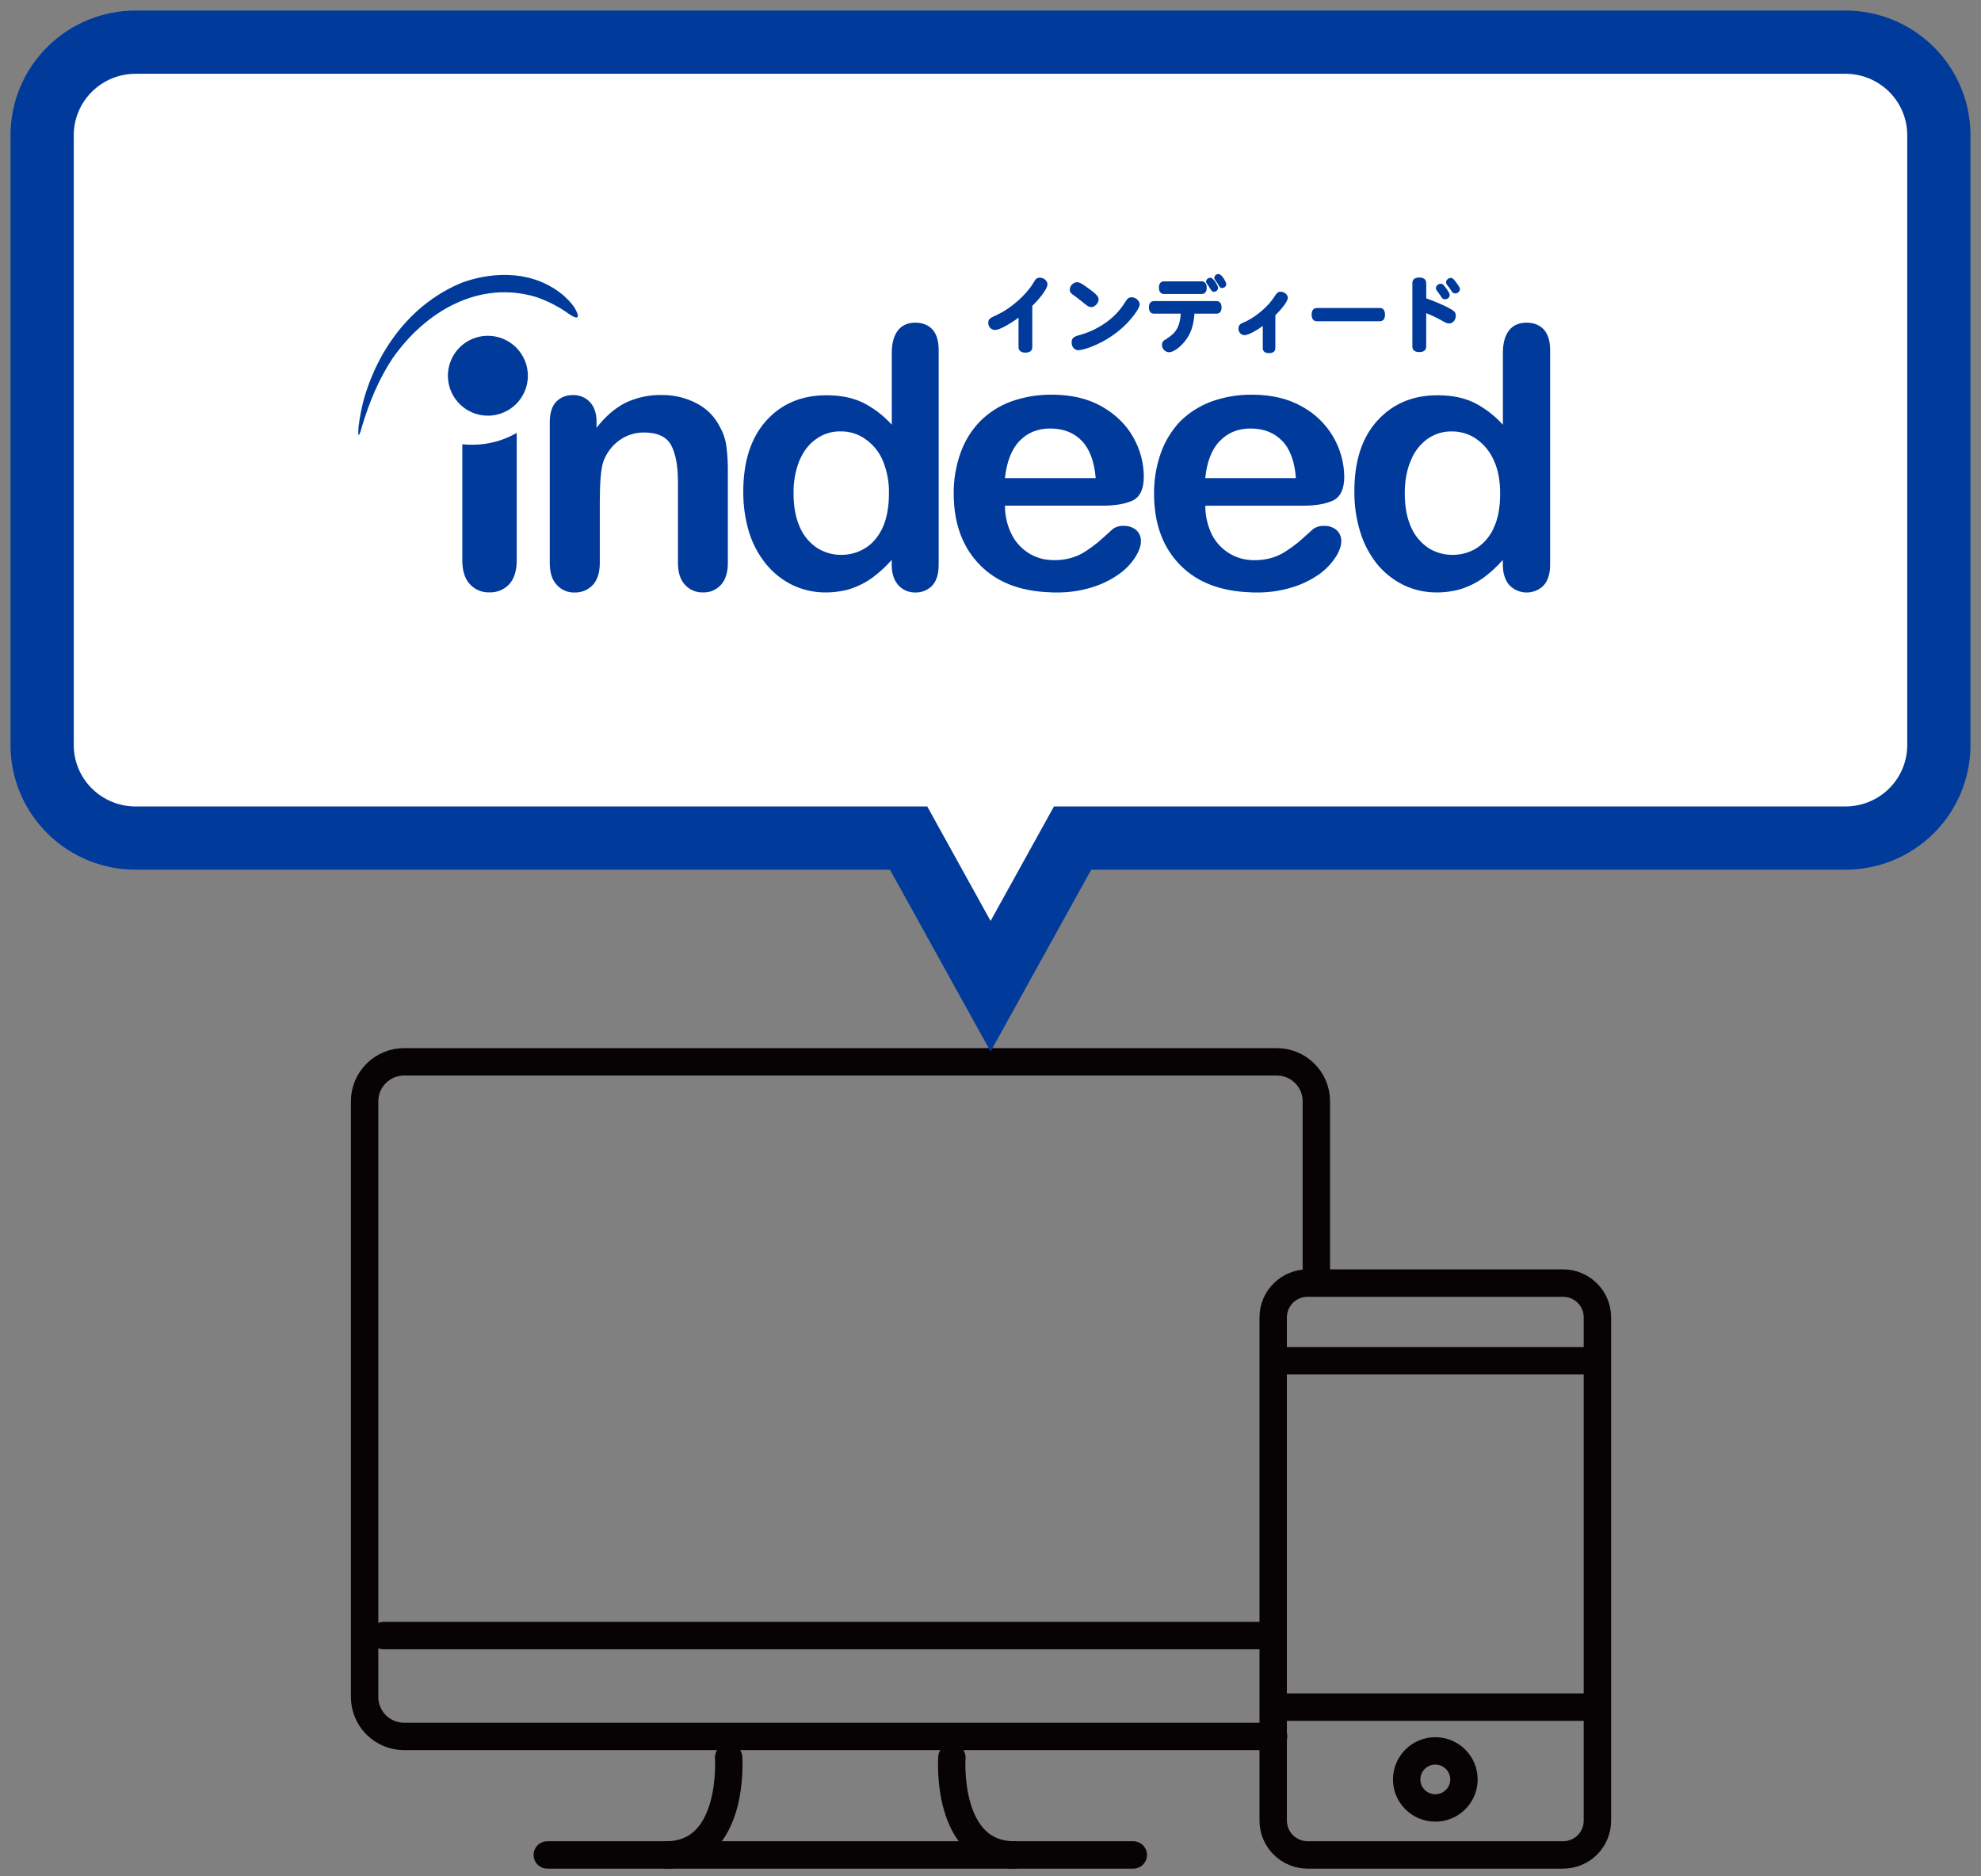 <svg width="94" height="89" viewBox="0 0 94 89" fill="none" xmlns="http://www.w3.org/2000/svg">
<rect x="0" y="0" width="94" height="89" fill="#808080" stroke="none"/>
<path d="M60.433 82.379H19.182C18.684 82.379 18.206 82.183 17.853 81.833C17.501 81.483 17.302 81.008 17.301 80.513V52.24C17.302 51.744 17.501 51.27 17.853 50.92C18.206 50.57 18.684 50.373 19.182 50.374H60.581C61.079 50.373 61.557 50.57 61.91 50.92C62.262 51.27 62.461 51.744 62.462 52.24V60.677" stroke="#070203" stroke-width="1.3" stroke-linecap="round" stroke-linejoin="round"/>
<path d="M18.196 77.593H60.414" stroke="#070203" stroke-width="1.3" stroke-linecap="round" stroke-linejoin="round"/>
<path d="M25.97 88H53.775" stroke="#070203" stroke-width="1.3" stroke-linecap="round" stroke-linejoin="round"/>
<path d="M45.167 83.378C45.167 83.378 44.84 88 48.137 88" stroke="#070203" stroke-width="1.3" stroke-linecap="round" stroke-linejoin="round"/>
<path d="M34.574 83.378C34.574 83.378 34.902 88 31.604 88" stroke="#070203" stroke-width="1.3" stroke-linecap="round" stroke-linejoin="round"/>
<path d="M74.167 88H62.047C61.614 87.999 61.199 87.827 60.892 87.522C60.586 87.217 60.414 86.803 60.414 86.372V62.496C60.414 62.065 60.587 61.651 60.893 61.346C61.199 61.042 61.614 60.87 62.047 60.87H74.166C74.599 60.87 75.014 61.041 75.32 61.346C75.627 61.651 75.799 62.064 75.799 62.496V86.372C75.8 86.586 75.758 86.798 75.676 86.995C75.595 87.193 75.474 87.373 75.323 87.524C75.171 87.675 74.991 87.795 74.792 87.877C74.594 87.958 74.381 88 74.167 88V88Z" stroke="#070203" stroke-width="1.3" stroke-linecap="round" stroke-linejoin="round"/>
<path d="M60.991 80.987H75.223" stroke="#070203" stroke-width="1.3" stroke-linecap="round" stroke-linejoin="round"/>
<path d="M60.991 64.557H75.223" stroke="#070203" stroke-width="1.3" stroke-linecap="round" stroke-linejoin="round"/>
<path d="M68.107 85.771C68.858 85.771 69.466 85.165 69.466 84.418C69.466 83.671 68.858 83.065 68.107 83.065C67.356 83.065 66.748 83.671 66.748 84.418C66.748 85.165 67.356 85.771 68.107 85.771Z" stroke="#070203" stroke-width="1.3" stroke-linecap="round" stroke-linejoin="round"/>
<path d="M87.545 2H6.456C5.28 1.994 4.151 2.454 3.315 3.277C2.479 4.1 2.006 5.219 2 6.39V35.37C2.006 36.54 2.479 37.66 3.315 38.483C4.15 39.306 5.28 39.765 6.456 39.759H43.114L47.004 46.788L50.895 39.759H87.545C88.127 39.762 88.704 39.651 89.243 39.432C89.782 39.213 90.272 38.891 90.686 38.483C91.1 38.075 91.428 37.591 91.654 37.056C91.879 36.522 91.997 35.949 92 35.37V6.39C91.994 5.22 91.521 4.1 90.686 3.277C89.85 2.454 88.721 1.994 87.545 2Z" fill="white" stroke="#003A9B" stroke-width="3"/>
<path d="M48.33 15.072C47.882 15.4 47.409 15.656 47.215 15.656C47.171 15.655 47.128 15.645 47.088 15.627C47.049 15.61 47.013 15.584 46.983 15.552C46.953 15.521 46.93 15.483 46.915 15.442C46.899 15.402 46.892 15.358 46.894 15.315C46.894 15.125 46.975 15.091 47.366 14.909C47.985 14.611 48.669 14.008 49.007 13.463C49.145 13.235 49.184 13.173 49.339 13.173C49.529 13.173 49.703 13.322 49.703 13.486C49.703 13.745 49.192 14.313 48.983 14.511V16.47C48.983 16.636 48.867 16.729 48.658 16.729C48.45 16.729 48.33 16.636 48.33 16.47V15.072Z" fill="#003A9B"/>
<path d="M51.789 14.569C51.7 14.569 51.626 14.535 51.507 14.442C51.317 14.288 51.134 14.137 50.899 13.97C50.798 13.896 50.76 13.839 50.76 13.743C50.764 13.652 50.801 13.565 50.864 13.499C50.928 13.434 51.013 13.394 51.104 13.387C51.212 13.387 51.297 13.43 51.557 13.615C52.004 13.932 52.13 14.062 52.13 14.203C52.13 14.38 51.95 14.569 51.789 14.569ZM54.08 14.447C54.08 14.521 54.03 14.624 53.91 14.806C53.004 16.134 51.468 16.614 51.17 16.614C50.984 16.614 50.849 16.459 50.849 16.246C50.849 15.999 51.007 15.957 51.267 15.884C51.844 15.719 52.376 15.426 52.822 15.025C53.053 14.81 53.252 14.565 53.414 14.295C53.503 14.152 53.576 14.102 53.696 14.102C53.889 14.102 54.08 14.271 54.08 14.446V14.447Z" fill="#003A9B"/>
<path d="M59.92 15.464C59.706 15.622 59.262 15.901 59.049 15.901C59.009 15.899 58.971 15.889 58.935 15.872C58.899 15.855 58.867 15.831 58.841 15.801C58.815 15.772 58.795 15.737 58.782 15.7C58.769 15.662 58.764 15.623 58.767 15.584C58.764 15.531 58.779 15.478 58.808 15.434C58.837 15.389 58.879 15.355 58.929 15.336L59.161 15.228C59.649 14.988 60.21 14.497 60.469 14.076C60.585 13.891 60.647 13.84 60.767 13.84C60.942 13.84 61.108 13.98 61.108 14.126C61.108 14.319 60.752 14.722 60.516 14.958V16.518C60.516 16.667 60.408 16.753 60.218 16.753C60.028 16.753 59.92 16.668 59.92 16.518V15.464Z" fill="#003A9B"/>
<path d="M62.489 15.24C62.327 15.24 62.238 15.129 62.238 14.927C62.238 14.726 62.327 14.611 62.489 14.611H65.468C65.631 14.611 65.72 14.723 65.72 14.927C65.72 15.132 65.631 15.24 65.468 15.24H62.489Z" fill="#003A9B"/>
<path d="M67.678 14.155C68.022 14.276 68.358 14.416 68.684 14.577C69.013 14.747 69.079 14.812 69.079 14.979C69.079 15.183 68.936 15.346 68.762 15.346C68.683 15.341 68.606 15.318 68.538 15.277C68.262 15.115 67.973 14.974 67.675 14.856V16.44C67.675 16.61 67.559 16.703 67.347 16.703C67.134 16.703 67.018 16.61 67.018 16.44V13.429C67.018 13.259 67.134 13.166 67.347 13.166C67.559 13.166 67.675 13.259 67.675 13.429L67.678 14.155ZM68.371 13.464C68.453 13.464 68.499 13.507 68.642 13.707C68.762 13.881 68.791 13.943 68.791 14.005C68.784 14.06 68.756 14.111 68.713 14.147C68.67 14.183 68.615 14.201 68.559 14.198C68.525 14.198 68.491 14.189 68.463 14.17C68.434 14.152 68.411 14.125 68.397 14.094C68.312 13.966 68.276 13.916 68.195 13.808C68.159 13.767 68.137 13.714 68.133 13.659C68.142 13.603 68.171 13.552 68.215 13.516C68.259 13.48 68.314 13.461 68.371 13.464ZM68.843 13.185C68.924 13.185 68.983 13.236 69.133 13.448C69.238 13.591 69.276 13.661 69.276 13.723C69.27 13.779 69.242 13.831 69.198 13.868C69.154 13.905 69.098 13.923 69.041 13.92C69.01 13.92 68.981 13.911 68.954 13.896C68.928 13.88 68.907 13.858 68.892 13.831C68.827 13.728 68.756 13.629 68.679 13.533C68.639 13.494 68.616 13.44 68.614 13.384C68.621 13.329 68.649 13.278 68.691 13.242C68.733 13.206 68.787 13.185 68.843 13.185Z" fill="#003A9B"/>
<path d="M55.231 13.947H57.02C57.176 13.947 57.261 13.839 57.261 13.649C57.26 13.624 57.258 13.599 57.253 13.574C57.251 13.531 57.237 13.489 57.213 13.452C57.189 13.415 57.156 13.386 57.117 13.366C57.094 13.355 57.069 13.349 57.043 13.348C57.035 13.348 57.028 13.348 57.02 13.348H55.231C55.082 13.348 54.991 13.456 54.991 13.646C54.991 13.836 55.082 13.947 55.231 13.947Z" fill="#003A9B"/>
<path d="M57.82 13C57.77 12.999 57.721 13.017 57.684 13.05C57.646 13.083 57.623 13.129 57.617 13.178C57.617 13.224 57.625 13.244 57.721 13.371C57.765 13.433 57.788 13.468 57.83 13.541C57.888 13.641 57.919 13.665 57.985 13.665C58.037 13.666 58.088 13.648 58.126 13.612C58.164 13.577 58.187 13.527 58.19 13.475C58.187 13.398 57.979 13 57.82 13Z" fill="#003A9B"/>
<path d="M57.434 13.178C57.383 13.176 57.334 13.194 57.296 13.226C57.258 13.259 57.234 13.305 57.228 13.355C57.228 13.402 57.237 13.421 57.333 13.549C57.375 13.611 57.398 13.646 57.442 13.719C57.499 13.819 57.531 13.842 57.596 13.842C57.648 13.844 57.699 13.825 57.737 13.79C57.776 13.754 57.799 13.705 57.801 13.653C57.801 13.576 57.592 13.178 57.434 13.178Z" fill="#003A9B"/>
<path d="M57.725 14.284H54.757C54.603 14.284 54.517 14.392 54.517 14.582C54.517 14.772 54.603 14.88 54.757 14.88H56.03C55.984 15.498 55.806 15.8 55.346 16.078C55.183 16.174 55.137 16.24 55.137 16.364C55.137 16.453 55.171 16.539 55.233 16.604C55.295 16.669 55.38 16.707 55.469 16.712C55.678 16.712 56.011 16.472 56.262 16.139C56.513 15.806 56.642 15.424 56.677 14.88H57.725C57.879 14.88 57.964 14.771 57.964 14.582C57.964 14.393 57.879 14.284 57.725 14.284Z" fill="#003A9B"/>
<path fill-rule="evenodd" clip-rule="evenodd" d="M73.267 15.645C73.066 15.422 72.798 15.308 72.437 15.308C72.075 15.308 71.799 15.427 71.606 15.674C71.413 15.922 71.314 16.27 71.314 16.742V20.15C70.924 19.718 70.457 19.361 69.938 19.097C69.615 18.945 69.27 18.844 68.916 18.799C68.681 18.767 68.446 18.752 68.209 18.752C67.034 18.752 66.081 19.156 65.35 19.964C64.62 20.771 64.259 21.894 64.266 23.333C64.261 23.976 64.354 24.616 64.542 25.231C64.709 25.785 64.981 26.302 65.341 26.755C65.684 27.175 66.114 27.517 66.602 27.755C67.093 27.99 67.632 28.11 68.177 28.106C68.424 28.108 68.67 28.085 68.913 28.04C69.065 28.016 69.215 27.981 69.361 27.933C69.72 27.815 70.059 27.645 70.368 27.427C70.713 27.174 71.029 26.885 71.311 26.563V26.787C71.311 27.212 71.419 27.532 71.626 27.766C71.731 27.873 71.856 27.959 71.994 28.018C72.132 28.076 72.28 28.108 72.43 28.109C72.58 28.11 72.728 28.082 72.868 28.026C73.007 27.97 73.133 27.887 73.24 27.781C73.446 27.558 73.555 27.228 73.555 26.788V16.624C73.558 16.197 73.458 15.869 73.267 15.645ZM70.88 25.045C70.705 25.439 70.421 25.773 70.06 26.009C69.718 26.218 69.323 26.327 68.921 26.323H68.914C68.511 26.325 68.116 26.211 67.776 25.995C67.414 25.752 67.129 25.409 66.956 25.009C66.757 24.568 66.658 24.04 66.658 23.409C66.658 22.818 66.749 22.297 66.942 21.856C67.1 21.445 67.372 21.088 67.727 20.827C68.067 20.585 68.476 20.459 68.894 20.468H68.917C69.32 20.468 69.715 20.59 70.047 20.819C70.411 21.073 70.698 21.422 70.877 21.828C71.084 22.269 71.184 22.796 71.184 23.411C71.184 24.066 71.084 24.612 70.877 25.045H70.88ZM63.418 25.143C63.251 25.008 63.04 24.939 62.826 24.949C62.642 24.939 62.46 24.991 62.31 25.098C62.012 25.367 61.773 25.584 61.587 25.741C61.391 25.899 61.186 26.046 60.973 26.18C60.764 26.313 60.536 26.413 60.298 26.478C60.045 26.546 59.783 26.579 59.521 26.575C59.462 26.577 59.403 26.574 59.344 26.568C58.997 26.55 58.66 26.448 58.361 26.27C58.001 26.059 57.708 25.751 57.515 25.381C57.301 24.949 57.19 24.473 57.193 23.991H61.827C62.449 23.991 62.932 23.901 63.272 23.737C63.617 23.557 63.786 23.183 63.786 22.608C63.777 21.929 63.588 21.264 63.238 20.682C62.888 20.099 62.389 19.62 61.793 19.293C61.131 18.912 60.34 18.725 59.407 18.725H59.338C58.7 18.726 58.068 18.838 57.468 19.054C56.91 19.263 56.404 19.588 55.982 20.008C55.58 20.441 55.271 20.952 55.076 21.509C54.863 22.119 54.756 22.761 54.76 23.407C54.76 24.857 55.184 25.993 56.028 26.834C56.826 27.634 57.933 28.052 59.339 28.1C59.413 28.108 59.499 28.108 59.585 28.108C60.183 28.118 60.78 28.033 61.351 27.854C61.808 27.712 62.239 27.497 62.628 27.22C62.928 26.999 63.186 26.726 63.389 26.414C63.559 26.139 63.644 25.893 63.644 25.689C63.65 25.586 63.632 25.484 63.592 25.389C63.553 25.294 63.492 25.21 63.414 25.143H63.418ZM57.885 20.92C58.263 20.524 58.746 20.329 59.338 20.329H59.346C59.96 20.329 60.46 20.524 60.838 20.912C61.215 21.3 61.434 21.892 61.491 22.683H57.19C57.267 21.907 57.498 21.316 57.881 20.92H57.885ZM53.327 24.948C53.141 24.936 52.957 24.989 52.805 25.096C52.513 25.365 52.267 25.582 52.083 25.739C51.889 25.897 51.686 26.044 51.475 26.179C51.263 26.312 51.033 26.413 50.791 26.477C50.538 26.545 50.277 26.578 50.015 26.574C49.956 26.575 49.897 26.573 49.839 26.566C49.491 26.548 49.154 26.446 48.854 26.268C48.498 26.056 48.208 25.748 48.018 25.38C47.797 24.95 47.684 24.473 47.686 23.99H52.323C52.938 23.99 53.422 23.899 53.768 23.735C54.105 23.556 54.275 23.183 54.275 22.608C54.271 21.961 54.102 21.326 53.783 20.762C53.453 20.163 52.953 19.67 52.292 19.29C51.631 18.91 50.831 18.724 49.912 18.724H49.837C49.198 18.726 48.563 18.837 47.962 19.053C47.405 19.26 46.901 19.585 46.484 20.008C46.076 20.438 45.764 20.95 45.57 21.509C45.356 22.119 45.249 22.761 45.254 23.407C45.254 24.857 45.684 25.992 46.529 26.834C47.33 27.634 48.428 28.052 49.834 28.1C49.918 28.107 49.994 28.107 50.08 28.107C50.678 28.118 51.275 28.033 51.846 27.854C52.303 27.712 52.733 27.497 53.122 27.219C53.424 27.001 53.682 26.728 53.883 26.414C54.052 26.139 54.137 25.893 54.137 25.689C54.142 25.587 54.124 25.486 54.086 25.392C54.047 25.297 53.988 25.213 53.913 25.144C53.746 25.01 53.537 24.941 53.323 24.948H53.327ZM48.378 20.92C48.755 20.524 49.239 20.329 49.831 20.329H49.84C50.453 20.329 50.958 20.524 51.331 20.912C51.704 21.3 51.927 21.892 51.992 22.683H47.684C47.768 21.907 47.998 21.316 48.374 20.92H48.378ZM21.937 26.578V21.077C22.097 21.092 22.251 21.098 22.413 21.098C23.152 21.102 23.879 20.908 24.519 20.538V26.572C24.519 27.088 24.396 27.466 24.157 27.723C24.037 27.849 23.891 27.948 23.729 28.014C23.568 28.079 23.394 28.11 23.22 28.103C23.047 28.109 22.876 28.077 22.716 28.01C22.557 27.943 22.414 27.842 22.298 27.715C22.06 27.465 21.937 27.085 21.937 26.578ZM44.259 15.645C44.059 15.422 43.783 15.308 43.438 15.308C43.077 15.308 42.8 15.427 42.608 15.674C42.416 15.922 42.316 16.27 42.316 16.742V20.15C41.925 19.718 41.459 19.36 40.94 19.097C40.617 18.945 40.272 18.845 39.918 18.799C39.684 18.767 39.448 18.752 39.212 18.752C38.036 18.752 37.075 19.156 36.353 19.964C35.631 20.771 35.269 21.892 35.269 23.333C35.265 23.976 35.356 24.615 35.538 25.231C35.707 25.786 35.981 26.303 36.346 26.755C36.688 27.176 37.117 27.517 37.604 27.755C38.096 27.99 38.634 28.11 39.179 28.106C39.426 28.107 39.673 28.085 39.916 28.04C40.068 28.016 40.217 27.981 40.363 27.933C40.722 27.815 41.062 27.644 41.37 27.426C41.714 27.172 42.03 26.883 42.313 26.563V26.787C42.313 27.212 42.421 27.532 42.629 27.766C42.731 27.877 42.856 27.965 42.995 28.024C43.134 28.083 43.284 28.112 43.436 28.109C43.584 28.112 43.732 28.085 43.869 28.029C44.007 27.972 44.131 27.888 44.235 27.781C44.442 27.558 44.541 27.228 44.541 26.788V16.624C44.543 16.197 44.451 15.869 44.259 15.645ZM41.876 25.045C41.669 25.478 41.393 25.799 41.047 26.009C40.707 26.218 40.316 26.326 39.917 26.323H39.91C39.507 26.325 39.112 26.211 38.773 25.995C38.409 25.753 38.123 25.41 37.953 25.009C37.754 24.568 37.654 24.04 37.654 23.409C37.643 22.878 37.737 22.351 37.93 21.856C38.122 21.409 38.384 21.064 38.73 20.825C39.067 20.582 39.474 20.456 39.89 20.466H39.92C40.321 20.465 40.713 20.587 41.043 20.817C41.411 21.068 41.701 21.417 41.879 21.825C42.091 22.326 42.194 22.866 42.181 23.409C42.181 24.066 42.075 24.612 41.876 25.045ZM28.305 20.009V20.294C28.727 19.754 29.18 19.366 29.672 19.112C30.207 18.857 30.795 18.729 31.387 18.74C31.97 18.731 32.546 18.867 33.062 19.137C33.538 19.383 33.923 19.775 34.161 20.254C34.321 20.538 34.426 20.851 34.468 21.174C34.52 21.588 34.543 22.005 34.537 22.422V26.705C34.537 27.168 34.421 27.518 34.207 27.748C34.101 27.865 33.97 27.958 33.824 28.02C33.678 28.082 33.52 28.111 33.361 28.105C33.2 28.111 33.039 28.082 32.89 28.018C32.741 27.955 32.608 27.86 32.5 27.74C32.276 27.5 32.17 27.151 32.17 26.703V22.869C32.17 22.108 32.062 21.525 31.847 21.121C31.632 20.719 31.194 20.517 30.549 20.517C30.136 20.515 29.733 20.644 29.397 20.883C29.043 21.135 28.775 21.49 28.628 21.899C28.514 22.243 28.461 22.878 28.461 23.828V26.705C28.461 27.175 28.346 27.518 28.123 27.758C28.012 27.874 27.878 27.965 27.73 28.026C27.581 28.086 27.422 28.114 27.262 28.109C27.103 28.114 26.944 28.084 26.798 28.021C26.652 27.958 26.522 27.863 26.417 27.744C26.193 27.504 26.087 27.155 26.087 26.706V20.046C26.087 19.606 26.186 19.278 26.385 19.067C26.583 18.858 26.847 18.741 27.193 18.741C27.389 18.737 27.583 18.787 27.754 18.884C27.929 18.985 28.071 19.136 28.162 19.316C28.264 19.532 28.313 19.769 28.307 20.008L28.305 20.009ZM21.952 13.396C23.55 12.836 25.371 12.866 26.739 14.016C26.993 14.247 27.283 14.537 27.4 14.882C27.538 15.317 26.916 14.837 26.83 14.777C26.398 14.49 25.931 14.259 25.44 14.09C22.751 13.284 20.207 14.742 18.624 17.005C17.964 18.005 17.534 19.059 17.18 20.218C17.141 20.344 17.111 20.509 17.041 20.62C16.971 20.748 17.012 20.278 17.012 20.262C17.068 19.787 17.161 19.318 17.289 18.858C18.021 16.392 19.632 14.338 21.952 13.396ZM25.048 17.827C25.047 18.202 24.936 18.568 24.727 18.879C24.518 19.191 24.222 19.433 23.875 19.576C23.529 19.72 23.147 19.757 22.779 19.683C22.412 19.61 22.074 19.43 21.809 19.165C21.544 18.899 21.363 18.562 21.29 18.194C21.217 17.827 21.255 17.446 21.398 17.1C21.542 16.753 21.785 16.458 22.096 16.249C22.408 16.041 22.775 15.93 23.15 15.93C23.653 15.93 24.136 16.13 24.492 16.486C24.848 16.842 25.048 17.324 25.048 17.827Z" fill="#003A9B"/>
</svg>

